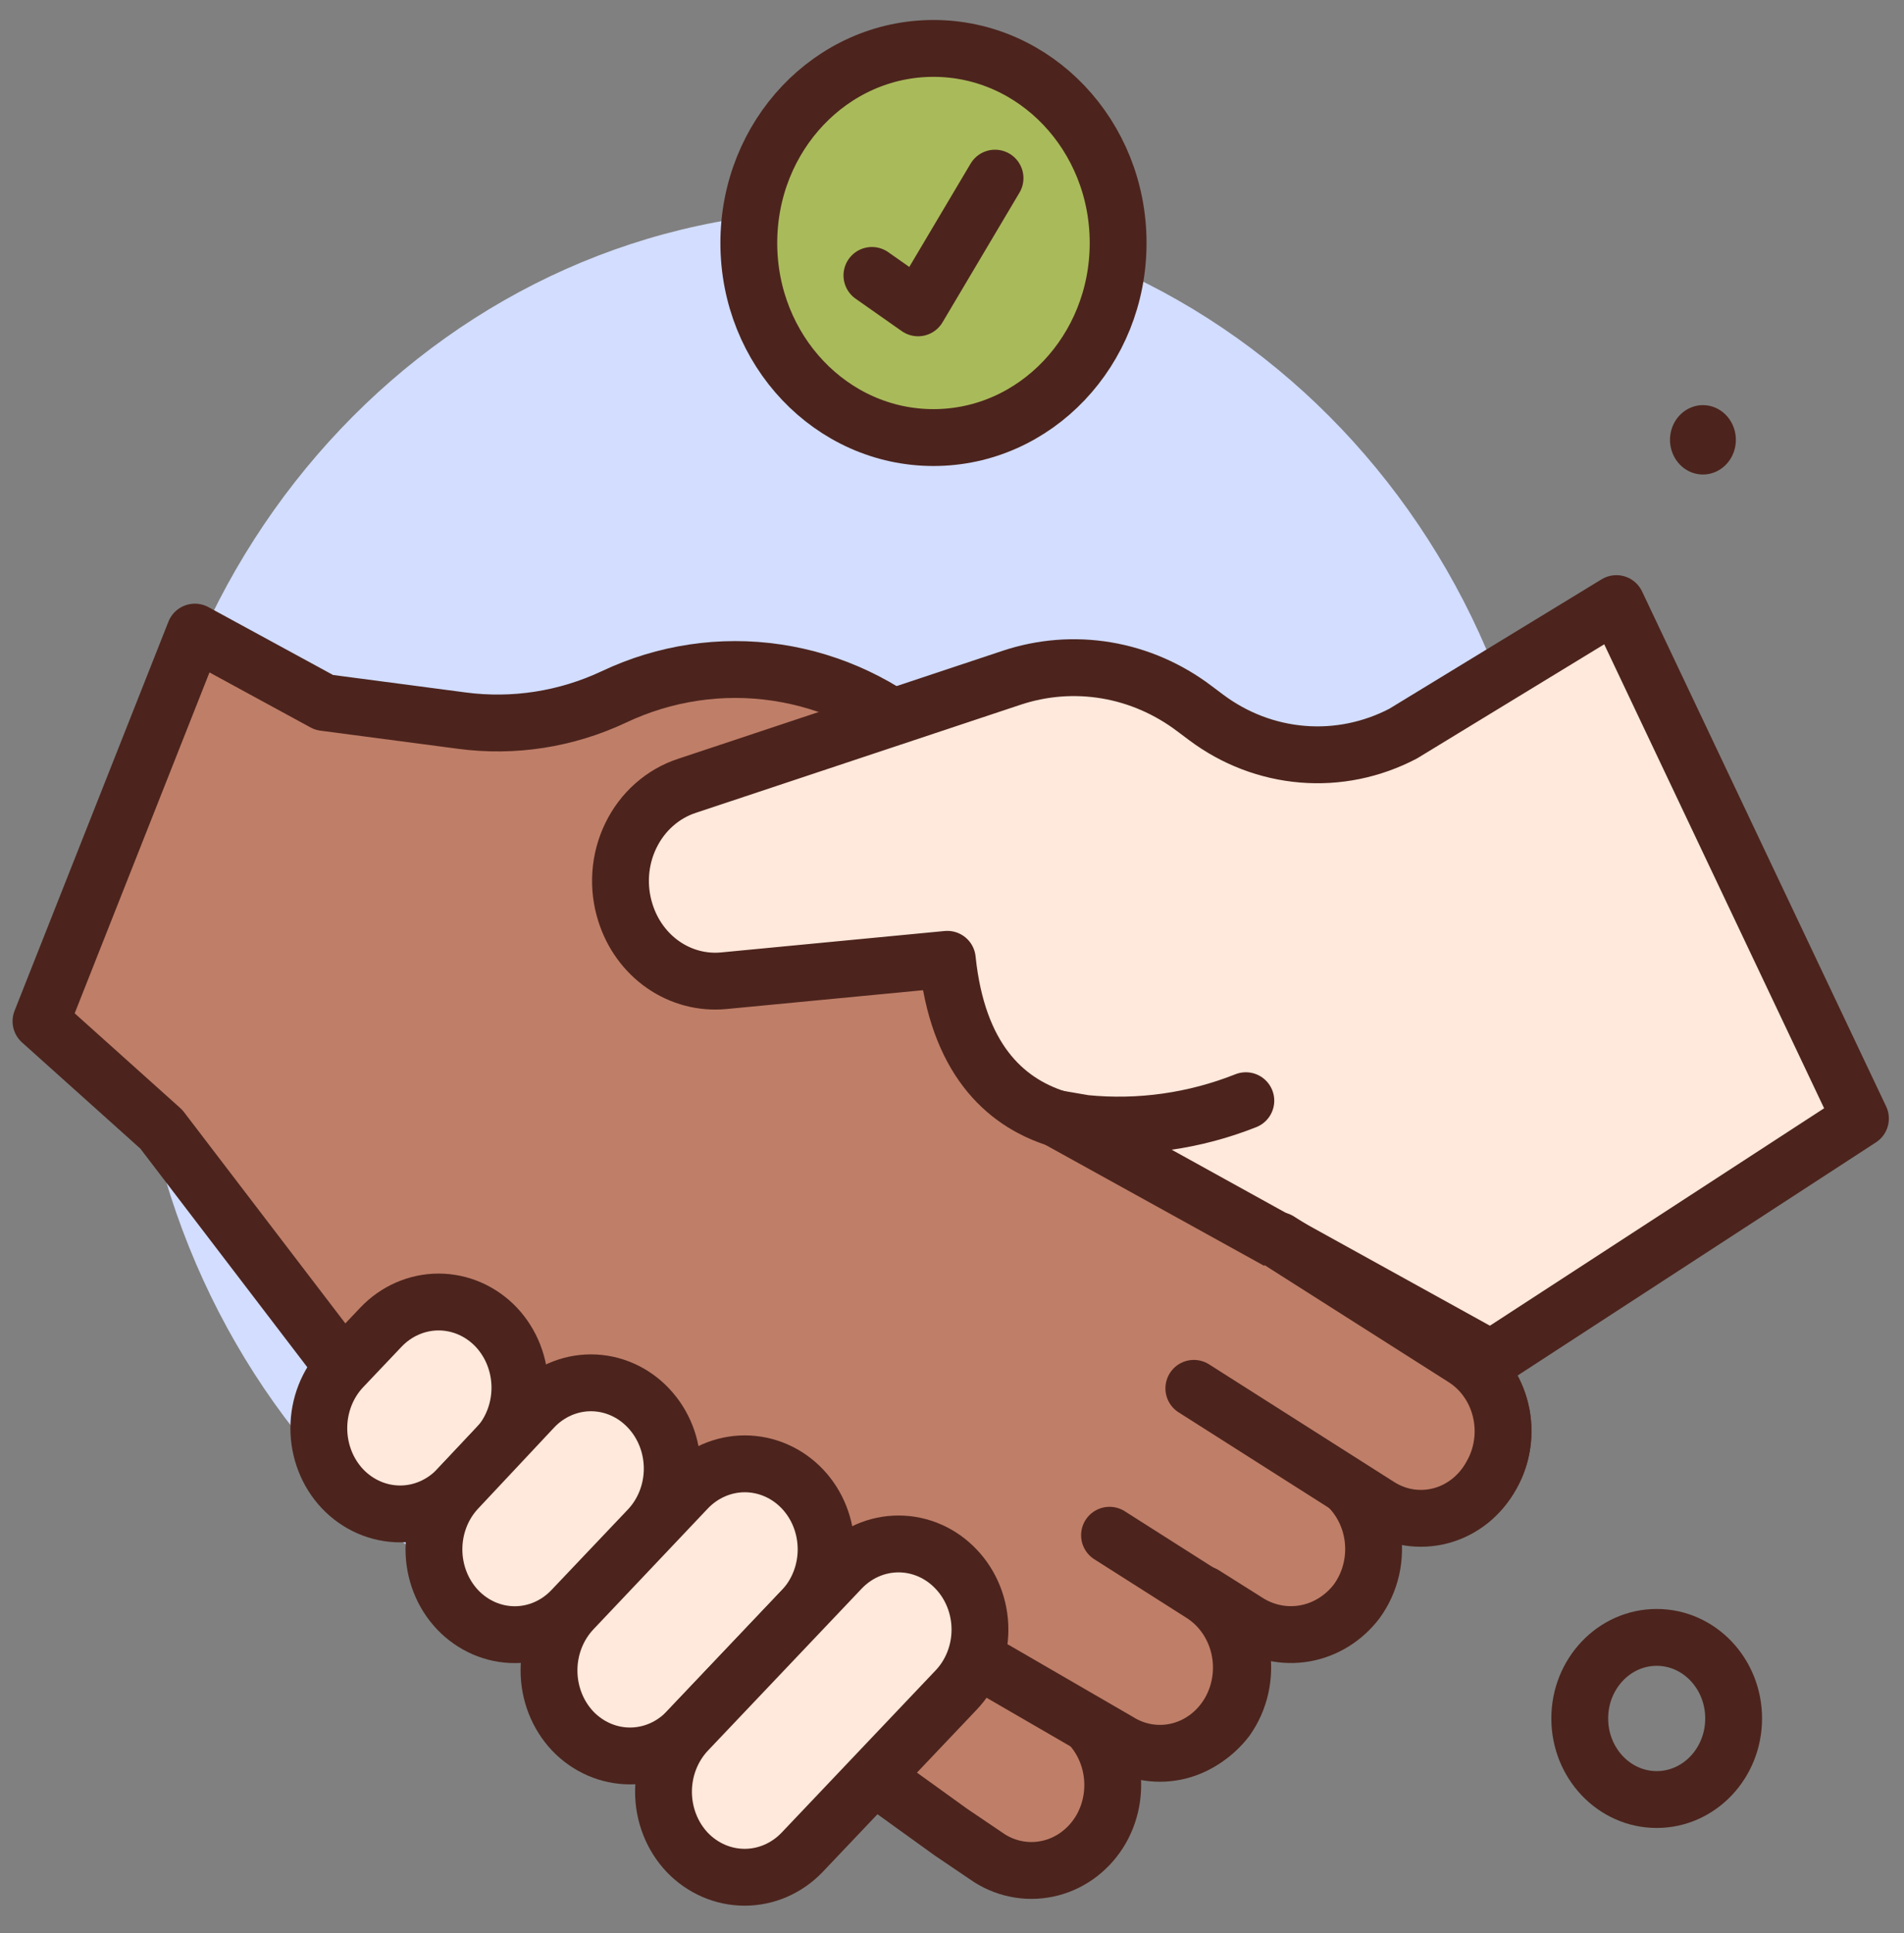 <svg width="67" height="68" viewBox="0 0 67 68" fill="none" xmlns="http://www.w3.org/2000/svg">
<rect x="0" y="0" width="67" height="68" fill="#808080" stroke="none"/>
<path d="M29.599 59.875C43.355 59.875 54.507 48.13 54.507 33.641C54.507 19.152 43.355 7.406 29.599 7.406C15.842 7.406 4.691 19.152 4.691 33.641C4.691 48.13 15.842 59.875 29.599 59.875Z" fill="#D2DDFF"/>
<path d="M38.035 60.377L39.259 61.153C39.876 61.56 40.613 61.716 41.332 61.59C42.05 61.464 42.7 61.065 43.158 60.468C43.397 60.131 43.568 59.745 43.657 59.335C43.747 58.925 43.754 58.499 43.679 58.086C43.603 57.672 43.447 57.28 43.219 56.934C42.991 56.588 42.697 56.296 42.356 56.077L43.84 57.012C44.456 57.422 45.194 57.579 45.913 57.453C46.632 57.327 47.282 56.926 47.739 56.328C47.987 55.989 48.164 55.599 48.258 55.184C48.352 54.768 48.361 54.336 48.284 53.916C48.207 53.496 48.046 53.099 47.812 52.749C47.578 52.4 47.276 52.107 46.926 51.891L48.421 52.826C49.037 53.236 49.775 53.393 50.494 53.267C51.213 53.141 51.863 52.74 52.32 52.142C52.56 51.804 52.73 51.417 52.819 51.005C52.908 50.593 52.914 50.167 52.837 49.753C52.759 49.339 52.599 48.947 52.369 48.602C52.138 48.257 51.841 47.966 51.497 47.75L51.02 47.442L52.341 46.188L47.652 38.716L34.299 27.664L32.62 26.158C31.118 24.815 29.285 23.948 27.334 23.658C25.383 23.367 23.393 23.664 21.596 24.516C19.922 25.301 18.075 25.589 16.257 25.348L11.405 24.709L6.857 22.234L1.442 35.922L5.676 39.72L13.354 49.769L30.509 62.316L33.454 64.438L34.819 65.361C35.47 65.773 36.249 65.895 36.986 65.703C37.723 65.511 38.357 65.019 38.75 64.335C39.14 63.648 39.255 62.826 39.07 62.05C38.885 61.274 38.416 60.607 37.765 60.194L36.097 59.179" fill="#BF7E68"/>
<path d="M38.035 60.377L39.259 61.153C39.876 61.56 40.613 61.716 41.332 61.59C42.05 61.464 42.7 61.065 43.158 60.468C43.397 60.131 43.568 59.745 43.657 59.335C43.747 58.925 43.754 58.499 43.679 58.086C43.603 57.672 43.447 57.28 43.219 56.934C42.991 56.588 42.697 56.296 42.356 56.077L43.84 57.012C44.456 57.422 45.194 57.579 45.913 57.453C46.632 57.327 47.282 56.926 47.739 56.328C47.987 55.989 48.164 55.599 48.258 55.184C48.352 54.768 48.361 54.336 48.284 53.916C48.207 53.496 48.046 53.099 47.812 52.749C47.578 52.4 47.276 52.107 46.926 51.891L48.421 52.826C49.037 53.236 49.775 53.393 50.494 53.267C51.213 53.141 51.863 52.74 52.32 52.142C52.56 51.804 52.73 51.417 52.819 51.005C52.908 50.593 52.914 50.167 52.837 49.753C52.759 49.339 52.599 48.947 52.369 48.602C52.138 48.257 51.841 47.966 51.497 47.75L51.02 47.442L52.341 46.188L47.652 38.716L34.299 27.664L32.62 26.158C31.118 24.815 29.285 23.948 27.334 23.658C25.383 23.367 23.393 23.664 21.596 24.516C19.922 25.301 18.075 25.589 16.257 25.348L11.405 24.709L6.857 22.234L1.442 35.922L5.676 39.72L13.354 49.769L30.509 62.316L33.454 64.438L34.819 65.361C35.47 65.773 36.249 65.895 36.986 65.703C37.723 65.511 38.357 65.019 38.75 64.335C39.14 63.648 39.255 62.826 39.07 62.05C38.885 61.274 38.416 60.607 37.765 60.194L36.097 59.179" stroke="#4C241D" stroke-width="2" stroke-linecap="round" stroke-linejoin="round"/>
<path d="M58.298 63.297C59.793 63.297 61.005 62.02 61.005 60.445C61.005 58.87 59.793 57.594 58.298 57.594C56.803 57.594 55.59 58.87 55.59 60.445C55.59 62.02 56.803 63.297 58.298 63.297Z" stroke="#4C241D" stroke-width="2" stroke-linecap="round" stroke-linejoin="round"/>
<path d="M61.081 15.391C61.096 15.635 61.041 15.878 60.924 16.089C60.806 16.3 60.631 16.469 60.421 16.573C60.211 16.678 59.976 16.714 59.746 16.676C59.517 16.639 59.303 16.529 59.133 16.362C58.964 16.195 58.846 15.978 58.794 15.739C58.743 15.501 58.761 15.252 58.846 15.024C58.931 14.796 59.079 14.601 59.271 14.463C59.463 14.325 59.69 14.251 59.922 14.25C60.217 14.249 60.501 14.367 60.716 14.579C60.931 14.791 61.062 15.081 61.081 15.391Z" fill="#4C241D"/>
<path d="M56.879 21.231L65.467 39.344L52.471 47.796L37.18 39.344C35.317 38.751 33.693 37.199 33.335 33.743L25.473 34.496C24.723 34.569 23.972 34.372 23.342 33.937C22.713 33.502 22.242 32.854 22.007 32.101C21.866 31.658 21.811 31.191 21.843 30.725C21.876 30.26 21.997 29.806 22.199 29.391C22.401 28.975 22.679 28.606 23.018 28.306C23.358 28.005 23.75 27.779 24.173 27.641L35.588 23.843C36.668 23.482 37.813 23.392 38.932 23.58C40.05 23.768 41.112 24.229 42.032 24.926L42.443 25.234C43.441 25.981 44.613 26.428 45.834 26.528C47.054 26.629 48.278 26.378 49.374 25.805L56.879 21.231Z" fill="#FFE8DC" stroke="#4C241D" stroke-width="2" stroke-linecap="round" stroke-linejoin="round"/>
<path d="M43.84 38.716C42.034 39.433 40.097 39.706 38.176 39.515L37.18 39.344" fill="white"/>
<path d="M43.84 38.716C42.034 39.433 40.097 39.706 38.176 39.515L37.18 39.344" stroke="#4C241D" stroke-width="2" stroke-linecap="round" stroke-linejoin="round"/>
<path d="M12.055 52.37C11.519 51.803 11.219 51.036 11.219 50.237C11.219 49.437 11.519 48.67 12.055 48.104L13.409 46.678C13.947 46.114 14.675 45.797 15.434 45.797C16.193 45.797 16.921 46.114 17.459 46.678C17.995 47.245 18.295 48.011 18.295 48.811C18.295 49.611 17.995 50.377 17.459 50.944L16.105 52.37C15.567 52.934 14.839 53.251 14.08 53.251C13.321 53.251 12.593 52.934 12.055 52.37Z" fill="#FFE8DC" stroke="#4C241D" stroke-width="2" stroke-linecap="round" stroke-linejoin="round"/>
<path d="M16.105 56.624C15.57 56.06 15.27 55.295 15.27 54.497C15.27 53.699 15.57 52.934 16.105 52.37L18.769 49.529C19.034 49.247 19.35 49.023 19.697 48.871C20.045 48.718 20.418 48.639 20.794 48.639C21.171 48.639 21.544 48.718 21.892 48.871C22.239 49.023 22.555 49.247 22.82 49.529C23.355 50.094 23.655 50.859 23.655 51.657C23.655 52.454 23.355 53.219 22.82 53.784L20.123 56.624C19.589 57.184 18.867 57.498 18.114 57.498C17.361 57.498 16.639 57.184 16.105 56.624Z" fill="#FFE8DC" stroke="#4C241D" stroke-width="2" stroke-linecap="round" stroke-linejoin="round"/>
<path d="M20.155 60.89C19.62 60.324 19.319 59.557 19.319 58.757C19.319 57.958 19.62 57.191 20.155 56.624L24.184 52.37C24.722 51.806 25.45 51.489 26.209 51.489C26.968 51.489 27.697 51.806 28.234 52.37C28.77 52.934 29.07 53.699 29.07 54.497C29.07 55.295 28.77 56.06 28.234 56.624L24.184 60.89C23.649 61.45 22.924 61.764 22.17 61.764C21.415 61.764 20.691 61.45 20.155 60.89Z" fill="#FFE8DC" stroke="#4C241D" stroke-width="2" stroke-linecap="round" stroke-linejoin="round"/>
<path d="M24.184 65.156C23.649 64.59 23.348 63.823 23.348 63.023C23.348 62.224 23.649 61.457 24.184 60.89L29.599 55.187C30.135 54.623 30.862 54.307 31.619 54.307C32.376 54.307 33.103 54.623 33.639 55.187C33.907 55.466 34.119 55.798 34.264 56.164C34.409 56.53 34.484 56.923 34.484 57.32C34.484 57.717 34.409 58.11 34.264 58.476C34.119 58.842 33.907 59.174 33.639 59.453L28.224 65.156C27.686 65.717 26.96 66.031 26.204 66.031C25.448 66.031 24.722 65.717 24.184 65.156Z" fill="#FFE8DC" stroke="#4C241D" stroke-width="2" stroke-linecap="round" stroke-linejoin="round"/>
<path d="M35.014 58.734L39.346 61.244C39.998 61.654 40.778 61.775 41.515 61.581C42.252 61.386 42.886 60.892 43.277 60.206C43.666 59.519 43.782 58.697 43.597 57.921C43.412 57.145 42.943 56.477 42.291 56.065L39.043 54.001" fill="#BF7E68"/>
<path d="M35.014 58.734L39.346 61.244C39.998 61.654 40.778 61.775 41.515 61.581C42.252 61.386 42.886 60.892 43.277 60.206C43.666 59.519 43.782 58.697 43.597 57.921C43.412 57.145 42.943 56.477 42.291 56.065L39.043 54.001" stroke="#4C241D" stroke-width="2" stroke-linecap="round" stroke-linejoin="round"/>
<path d="M42.01 48.834L48.508 52.963C48.834 53.173 49.197 53.313 49.575 53.373C49.953 53.432 50.34 53.412 50.71 53.312C51.081 53.212 51.428 53.035 51.733 52.791C52.037 52.546 52.292 52.24 52.482 51.891C52.676 51.552 52.805 51.176 52.86 50.784C52.916 50.393 52.897 49.994 52.805 49.61C52.714 49.226 52.551 48.865 52.326 48.548C52.102 48.231 51.82 47.964 51.497 47.762L44.999 43.633" fill="#BF7E68"/>
<path d="M42.01 48.834L48.508 52.963C48.834 53.173 49.197 53.313 49.575 53.373C49.953 53.432 50.34 53.412 50.71 53.312C51.081 53.212 51.428 53.035 51.733 52.791C52.037 52.546 52.292 52.24 52.482 51.891C52.676 51.552 52.805 51.176 52.86 50.784C52.916 50.393 52.897 49.994 52.805 49.61C52.714 49.226 52.551 48.865 52.326 48.548C52.102 48.231 51.82 47.964 51.497 47.762L44.999 43.633" stroke="#4C241D" stroke-width="2" stroke-linecap="round" stroke-linejoin="round"/>
<path d="M32.848 15.391C36.437 15.391 39.346 12.327 39.346 8.547C39.346 4.767 36.437 1.703 32.848 1.703C29.259 1.703 26.35 4.767 26.35 8.547C26.35 12.327 29.259 15.391 32.848 15.391Z" fill="#A9BA5A" stroke="#4C241D" stroke-width="2" stroke-linecap="round" stroke-linejoin="round"/>
<path d="M30.682 9.688L32.306 10.828L35.014 6.266" fill="#A9BA5A"/>
<path d="M30.682 9.688L32.306 10.828L35.014 6.266" stroke="#4C241D" stroke-width="2" stroke-linecap="round" stroke-linejoin="round"/>
</svg>
